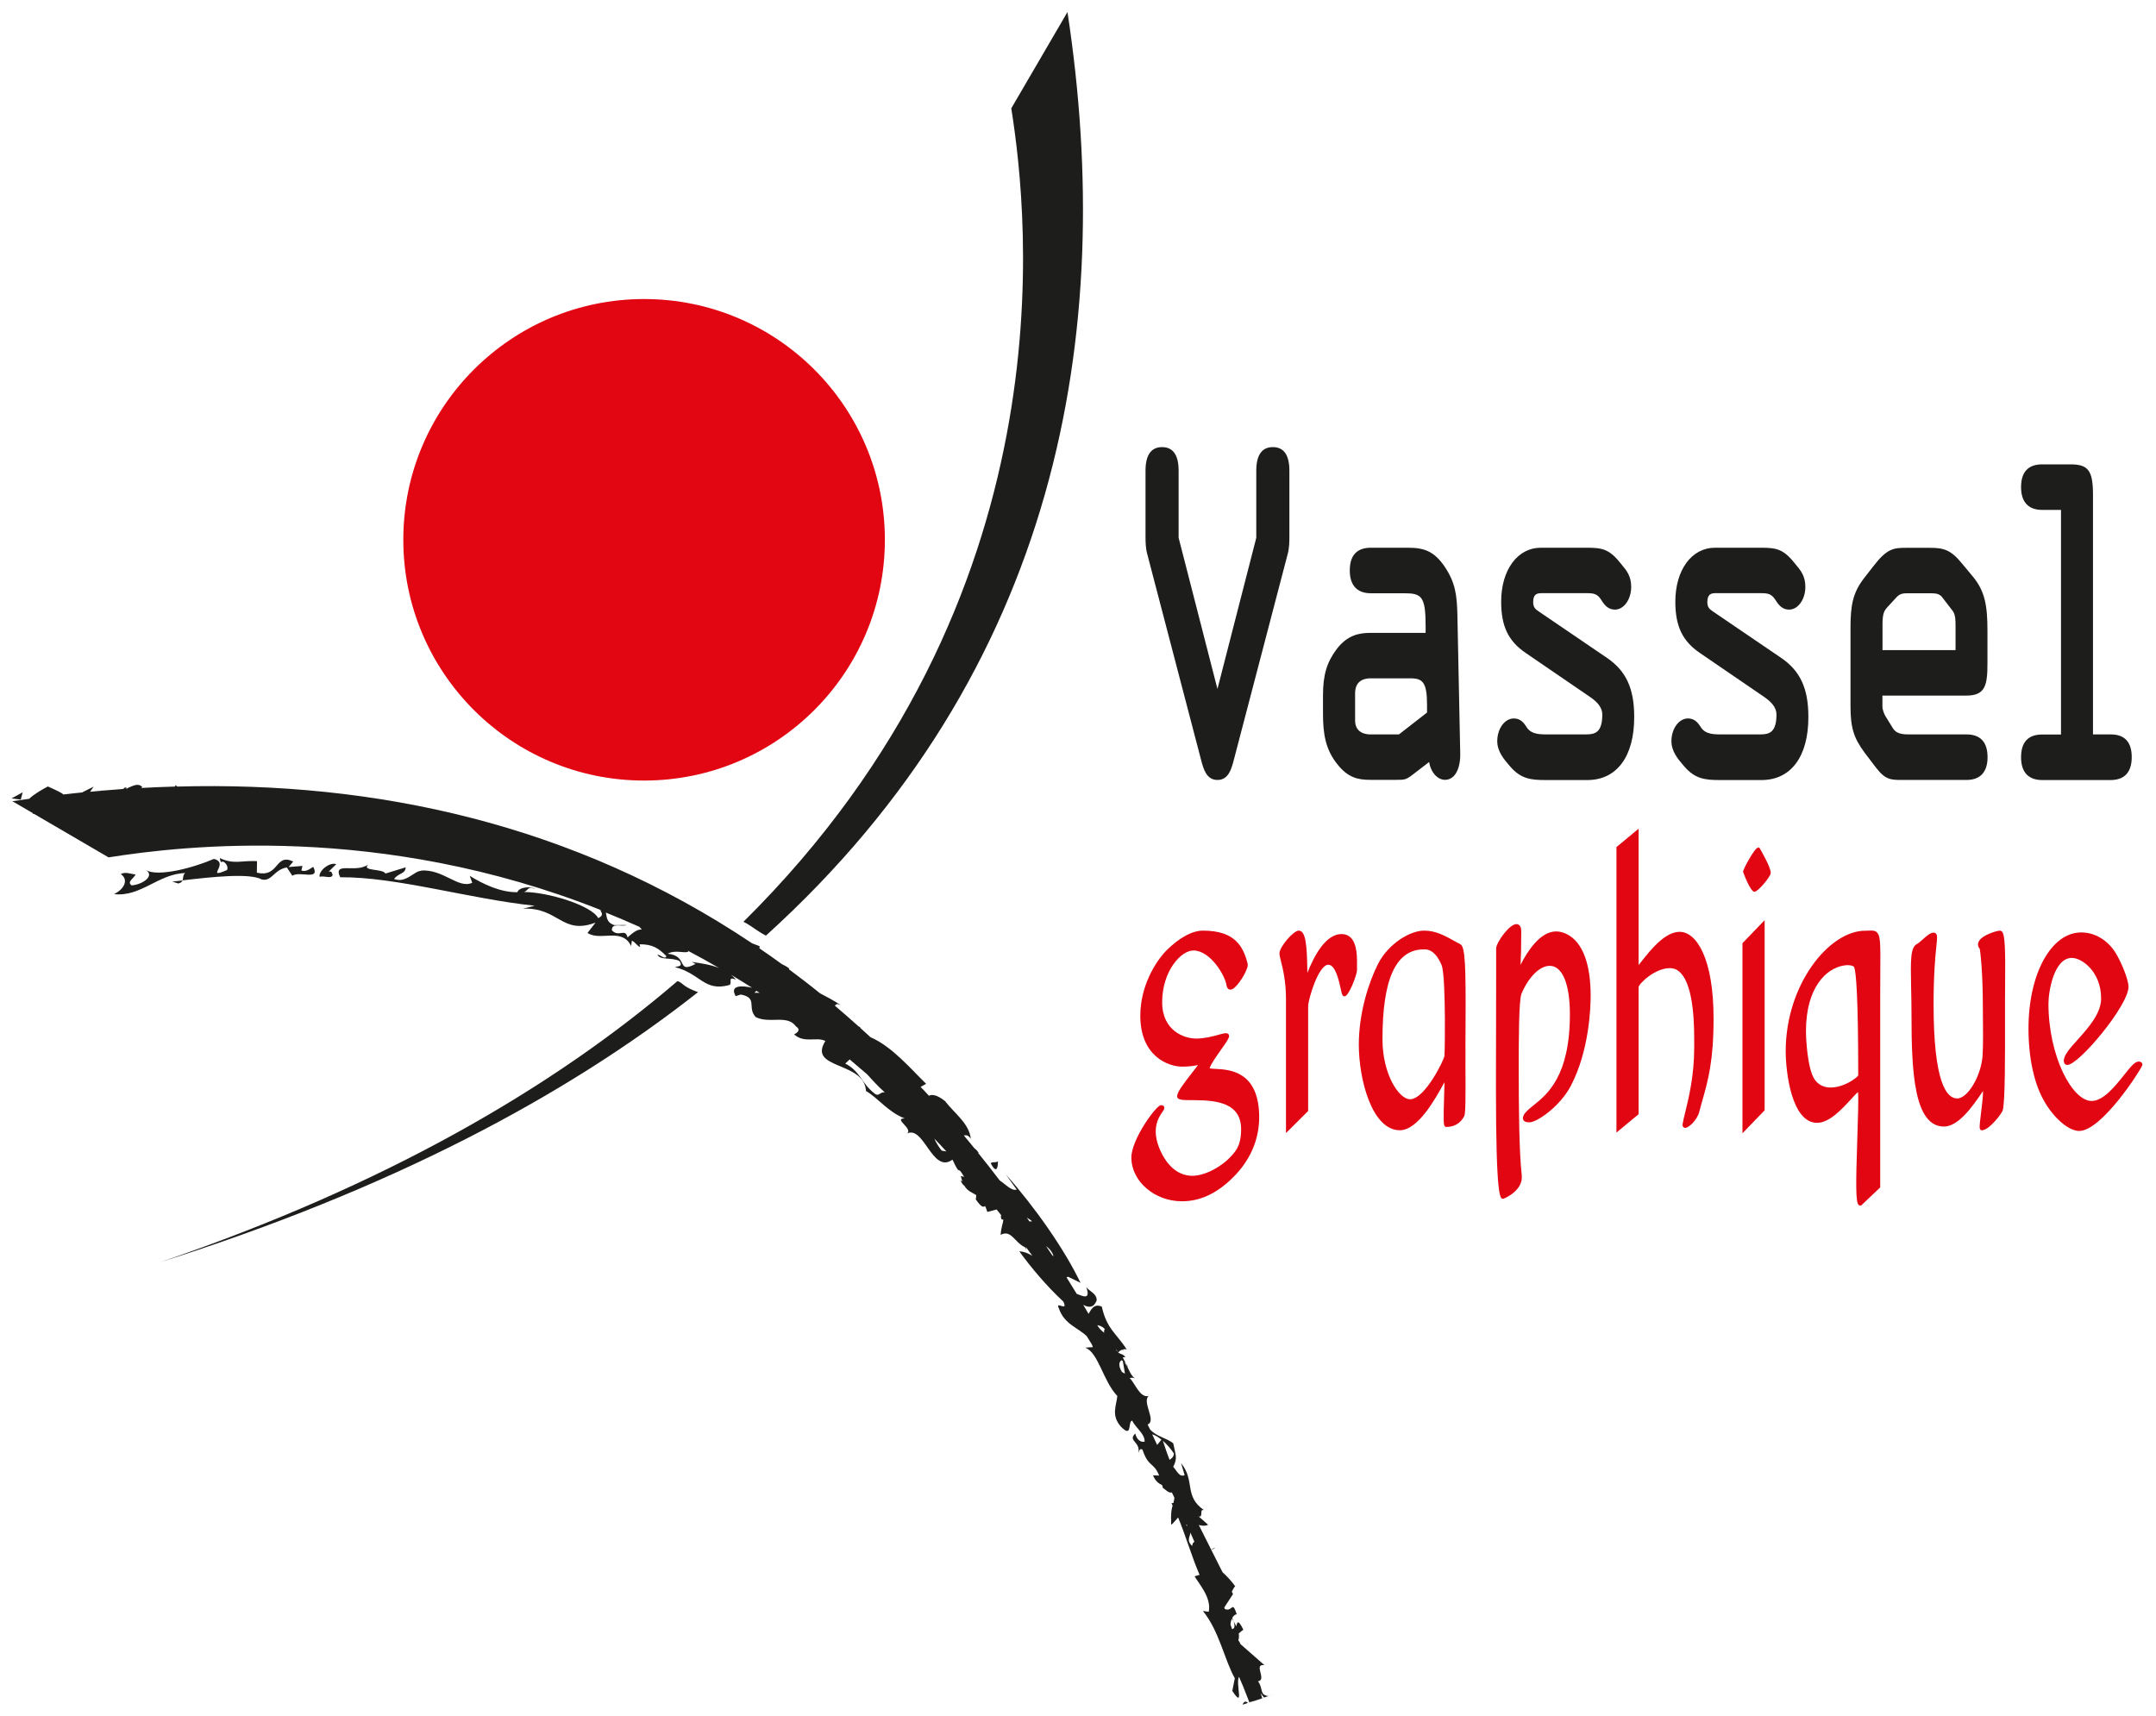 <?xml version="1.0" encoding="utf-8"?>
<!-- Generator: Adobe Illustrator 23.0.2, SVG Export Plug-In . SVG Version: 6.00 Build 0)  -->
<svg version="1.1" xmlns="http://www.w3.org/2000/svg" xmlns:xlink="http://www.w3.org/1999/xlink" x="0px" y="0px"
	 viewBox="0 0 214.9 171.08" style="enable-background:new 0 0 214.9 171.08;" xml:space="preserve">
<style type="text/css">
	.st0{fill:#1D1D1B;}
	.st1{fill:#E20613;}
</style>
<g id="Calque_1">
	<g>
		<path class="st0" d="M126.87,44.57c-1.09,0-1.65,0.79-1.65,2.35v6.69l-3.87,15.07l-3.87-15.07v-6.69c0-1.56-0.56-2.35-1.65-2.35
			s-1.65,0.79-1.65,2.35v6.64c0,0.5,0.02,1.14,0.18,1.7l5.35,20.46c0.25,0.95,0.54,2.03,1.64,2.03c1.1,0,1.39-1.08,1.64-2.03
			l5.35-20.45c0.16-0.56,0.18-1.21,0.18-1.7v-6.64C128.52,45.36,127.97,44.57,126.87,44.57z"/>
		<path class="st0" d="M144.02,56.52c-1.08-1.61-2.12-1.92-3.68-1.92h-3.7c-1.39,0-2.1,0.76-2.1,2.27c0,1.48,0.73,2.27,2.1,2.27
			h3.33c1.73,0,2.13,0.3,2.13,3.28v0.67h-5.52c-1.04,0-2.26,0.19-3.34,1.61c-1,1.33-1.37,2.59-1.37,4.64v1.77
			c0,2.04,0.24,3.61,1.46,5.11c1.02,1.27,1.97,1.52,3.25,1.52h2.58c0.91,0,1-0.01,1.81-0.64l1.48-1.14c0.08,0.52,0.3,0.99,0.62,1.33
			c0.28,0.29,0.63,0.45,0.97,0.45c0.33,0,0.62-0.13,0.86-0.37c0.43-0.44,0.67-1.27,0.65-2.23l-0.28-13.69
			C145.23,59.29,145.05,58.07,144.02,56.52z M142.24,70.27v0.76l-2.8,2.18h-2.88c-0.35,0-1.49-0.1-1.49-1.39v-2.69
			c0-1.25,0.84-1.51,1.54-1.51h3.98C141.81,67.62,142.24,68.02,142.24,70.27z"/>
		<path class="st0" d="M160.16,65.57l-6.73-4.58c-0.38-0.25-0.61-0.43-0.61-0.97c0-0.34,0.07-0.58,0.21-0.71
			c0.2-0.2,0.56-0.18,0.87-0.18l4.27,0c0.69,0,1.06,0.07,1.44,0.68c0.31,0.5,0.68,0.96,1.36,0.96c0.89,0,1.62-1.02,1.62-2.27
			c0-1.08-0.47-1.64-0.93-2.19l-0.19-0.23c-1.08-1.35-1.8-1.48-3.3-1.48h-4.59c-2.32,0-3.95,2.21-3.95,5.38
			c0,2.45,0.71,3.93,2.46,5.12l6.33,4.33c0.64,0.43,1.29,0.99,1.29,1.81c0,0.79-0.15,1.34-0.45,1.63c-0.35,0.35-0.89,0.34-1.4,0.34
			l-3.78,0c-0.92,0-1.56-0.13-1.94-0.76c-0.35-0.58-0.74-0.83-1.25-0.83c-0.91,0-1.65,1.02-1.65,2.27c0,1.02,0.68,1.81,1.17,2.38
			l0.12,0.14c1.07,1.25,2.1,1.35,3.55,1.35h4.14c2.93,0,4.67-2.34,4.67-6.26C162.9,68.64,162.08,66.87,160.16,65.57z"/>
		<path class="st0" d="M177.52,65.57l-6.73-4.58c-0.38-0.25-0.61-0.43-0.61-0.97c0-0.34,0.07-0.57,0.21-0.71
			c0.2-0.2,0.56-0.19,0.87-0.18l4.27,0c0.69,0,1.05,0.07,1.44,0.68c0.31,0.5,0.68,0.96,1.36,0.96c0.89,0,1.62-1.02,1.62-2.27
			c0-1.08-0.47-1.64-0.93-2.19l-0.19-0.23c-1.08-1.35-1.8-1.48-3.3-1.48h-4.59c-2.32,0-3.95,2.21-3.95,5.38
			c0,2.45,0.71,3.93,2.46,5.12l6.33,4.33c0.64,0.44,1.29,0.99,1.29,1.81c0,0.79-0.15,1.34-0.45,1.63c-0.35,0.35-0.88,0.34-1.4,0.34
			l-3.78,0c-0.92,0-1.56-0.13-1.94-0.76c-0.35-0.58-0.74-0.83-1.25-0.83c-0.91,0-1.65,1.02-1.65,2.27c0,1.02,0.68,1.81,1.17,2.38
			l0.12,0.14c1.07,1.25,2.1,1.35,3.55,1.35h4.14c2.93,0,4.67-2.34,4.67-6.26C180.26,68.64,179.44,66.87,177.52,65.57z"/>
		<path class="st0" d="M195.56,56.17c-1.09-1.33-1.78-1.56-3.16-1.56h-2.46c-1.18,0-1.86,0.08-3.17,1.78l-0.95,1.22
			c-1.16,1.48-1.37,2.79-1.37,4.98v7.77c0,2.18,0.31,3.19,1.42,4.69l1.15,1.51c0.92,1.19,1.48,1.19,2.61,1.19h6.38
			c1.37,0,2.1-0.78,2.1-2.27c0-1.5-0.71-2.27-2.1-2.27h-5.77c-0.88,0-1.29-0.17-1.58-0.64l-0.68-1.1c-0.17-0.26-0.35-0.72-0.35-1.04
			v-1.09h8.37c1.89,0,2.1-1.03,2.1-3.23v-3.23c0-2.44-0.23-3.94-1.46-5.41L195.56,56.17z M194.92,62.47l0,2.34h-7.28v-2.61
			c0-1.12,0.21-1.36,0.49-1.68l0.92-1c0.37-0.38,0.7-0.38,1.19-0.38h2.27c0.48,0,0.84,0.07,1.09,0.41l1.03,1.34
			C194.92,61.29,194.92,61.81,194.92,62.47z"/>
		<path class="st0" d="M210.39,73.21h-1.77V49.35c0-2.43-0.46-3.06-2.24-3.06h-2.83c-1.39,0-2.1,0.76-2.1,2.27
			c0,1.48,0.73,2.27,2.1,2.27h1.88v22.39h-1.88c-1.39,0-2.1,0.76-2.1,2.27c0,1.48,0.73,2.27,2.1,2.27h6.83c1.37,0,2.1-0.78,2.1-2.27
			C212.49,73.98,211.78,73.21,210.39,73.21z"/>
	</g>
	<g>
		<path class="st1" d="M40.2,53.81c0-13.25,10.75-24,24-24s24,10.74,24,24c0,13.26-10.75,24-24,24S40.2,67.06,40.2,53.81z"/>
	</g>
	<g>
		<path class="st0" d="M68.1,98.15c0.52,0.44,1.48,0.75,1.48,0.75c-13.38,10.55-30.94,19.74-53.6,26.92
			c22.51-7.69,39.18-17.42,51.5-27.98C67.48,97.84,67.56,97.69,68.1,98.15z"/>
	</g>
	<g>
		<path class="st0" d="M75.15,92.53c0.69,0.48,1.19,0.74,1.19,0.74c29.19-26.42,34.93-60.16,30.06-92.07l-5.6,9.6
			c1.73,10.94,5.94,48.79-26.7,81.09C74.11,91.89,74.46,92.05,75.15,92.53z"/>
	</g>
	<g>
		<path class="st1" d="M121.13,106.55c-0.21-0.01-0.46-0.02-0.56-0.05c0.07-0.35,0.69-1.22,1.11-1.82c0.51-0.72,0.8-1.13,0.83-1.37
			c0.01-0.09-0.02-0.18-0.09-0.24c-0.16-0.14-0.42-0.07-0.99,0.09c-0.59,0.16-1.39,0.37-2.2,0.37c-1.17,0-3.39-0.76-3.39-3.62
			c0-3.1,1.87-5.16,3.11-5.16c1.69,0,3.17,2.49,3.31,3.5c0.04,0.25,0.16,0.35,0.26,0.38c0.25,0.09,0.5-0.14,0.58-0.22
			c0.53-0.48,1.38-1.88,1.26-2.34c-0.43-1.71-1.26-3.3-4.44-3.3c-1.08,0-2.32,0.67-3.61,1.93c-1.22,1.23-2.65,3.69-2.65,6.55
			c0,4.01,2.74,5.08,4.19,5.08c0.69,0,1.22-0.09,1.56-0.16c-0.15,0.21-0.37,0.49-0.56,0.73c-0.89,1.14-1.52,1.97-1.52,2.38
			c0,0.39,0.52,0.39,1.67,0.39c2.45,0,4.71,0.35,4.71,2.91c0,0.88-0.17,1.57-0.5,2.06c-0.93,1.4-2.93,2.57-4.36,2.57
			c-1.19,0-2.21-0.7-2.95-2.03c-1.33-2.44-0.43-3.77-0.04-4.33c0.15-0.22,0.25-0.37,0.17-0.53c-0.08-0.15-0.26-0.15-0.32-0.15
			c-0.45,0-2.94,3.39-2.94,5.22c0,2.37,2.31,4.36,5.04,4.36c1.75,0,3.35-0.72,4.9-2.19c2.32-2.19,2.8-4.57,2.8-6.18
			C125.51,106.77,122.55,106.62,121.13,106.55z"/>
		<path class="st1" d="M133.72,93.11c-1.58,0-2.74,2.17-3.41,3.88c0-0.04,0-0.07,0-0.11c-0.03-2.73-0.17-4.11-0.86-4.11
			c-0.54,0-1.92,1.63-1.92,2.26c0,0.17,0.06,0.42,0.15,0.79c0.19,0.75,0.5,2.02,0.5,3.71v13.42l2.21-2.2v-10.43
			c0-0.7,1.03-4.15,2.01-4.15c0.71,0,1.06,1.6,1.23,2.37c0.13,0.6,0.17,0.78,0.39,0.78c0.44,0,1.24-2.2,1.24-2.6l0-0.31
			c0.01-0.91,0.04-2.27-0.62-2.94C134.4,93.24,134.09,93.11,133.72,93.11z"/>
		<path class="st1" d="M146.07,104.07c0-0.67,0-1.4,0.01-2.14c0.03-5.52-0.03-7.53-0.5-7.79l-0.44-0.24
			c-1.13-0.63-2.02-1.13-3.19-1.13c-1.39,0-3.55,1.27-4.6,3.33c-0.92,1.81-1.91,4.87-1.91,8.04c0,3.44,1.3,8.53,4.09,8.53
			c1.81,0,3.54-3.14,4.37-4.65c0.03-0.05,0.05-0.1,0.08-0.14c-0.01,0.33-0.02,0.74-0.03,1.12c-0.09,2.86-0.06,3.14,0.06,3.27
			l0.07,0.07h0.08c0.81,0,1.43-0.38,1.79-1.08c0.13-0.27,0.14-1.79,0.12-4.97C146.08,105.52,146.07,104.76,146.07,104.07z
			 M141.92,94.64l0.04,0c0.02,0,0.04,0,0.05,0c0.86,0,1.38,0.85,1.68,1.56c0.25,0.63,0.31,3.14,0.33,5.25c0,1.44,0,2.81-0.04,3.79
			c-0.02,0.37-1.95,4.34-3.43,4.34c-1.11,0-2.75-2.5-2.75-5.95C137.79,97.58,139.14,94.64,141.92,94.64z M141.92,94.44L141.92,94.44
			L141.92,94.44L141.92,94.44z"/>
		<path class="st1" d="M155.1,92.85c-1.6,0-2.89,2.04-3.54,3.33c0.04-0.68,0.07-1.73,0.07-3.32c0-0.22-0.03-0.39-0.1-0.51
			c-0.08-0.15-0.22-0.23-0.38-0.23c-0.71,0-2.02,1.84-2.02,2.43c0,0.38,0,1.43,0,2.86c-0.01,2.98-0.02,7.59-0.02,11.01
			c0,11.08,0.43,11.08,0.69,11.08h0.04l0.03-0.01c0.08-0.03,1.99-0.79,1.81-2.35c-0.26-2.28-0.3-6.8-0.3-10.48
			c0-2.77,0-6.96,0.28-7.61c0.72-1.68,1.82-2.77,2.81-2.77c1.26,0,2.01,1.8,2.01,4.83c0,6.18-2.27,7.99-3.63,9.08
			c-0.45,0.36-0.8,0.64-0.98,0.99c-0.09,0.19-0.1,0.35-0.02,0.48c0.12,0.2,0.39,0.22,0.61,0.22c0.73,0,3.03-1.57,4.11-3.63
			c1.84-3.51,1.98-7.79,1.98-9.02C158.53,93.16,155.67,92.85,155.1,92.85z"/>
		<path class="st1" d="M167.42,92.89c-1.48,0-2.92,1.83-3.78,2.92c-0.11,0.13-0.22,0.28-0.31,0.39V82.61l-2.21,1.83v28.46l2.21-1.83
			V98.41c0-0.32,1.6-1.9,3.11-1.9c0.41,0,0.76,0.15,1.06,0.46c1.38,1.39,1.38,5.46,1.37,7.2l0,0.25c0,2.82-0.54,5-0.89,6.44
			c-0.12,0.48-0.22,0.89-0.27,1.22c-0.03,0.2,0.09,0.32,0.21,0.35c0.37,0.07,1.25-0.79,1.45-1.58c0.1-0.41,0.22-0.8,0.33-1.2
			c0.54-1.91,1.1-3.88,1.1-8.08C170.81,95.57,169.11,92.89,167.42,92.89z"/>
		<polygon class="st1" points="173.68,112.97 175.89,110.68 175.89,91.73 173.68,94.02 		"/>
		<path class="st1" d="M175.35,84.49h-0.11c-0.33,0-1.5,2.16-1.5,2.41c0,0.02,0.71,2,1.14,2c0.33,0,1.62-1.5,1.62-1.89
			c0-0.55-0.91-2.12-1.09-2.43L175.35,84.49z"/>
		<path class="st1" d="M186.25,92.77c-0.1,0-0.22,0.01-0.35,0.01c-3.58,0-7.91,5.36-7.91,12.01c0,1.99,0.56,7.14,3.13,7.14
			c1.21,0,2.46-1.35,3.37-2.34c0.24-0.26,0.53-0.58,0.71-0.73c0.06,0.64-0.01,2.71-0.07,4.56c-0.16,4.77-0.16,6.4,0.12,6.68
			l0.1,0.08l0.16-0.01l1.9-1.8V99.54c0-1.02,0-1.88,0.01-2.6c0.02-2.87,0.02-3.64-0.33-3.99C186.89,92.74,186.61,92.76,186.25,92.77
			z M185.22,107.2c-0.13,0.25-1.42,1.21-2.77,1.21c-0.68,0-1.25-0.3-1.6-0.84c-0.7-1.09-0.84-4.04-0.84-4.77
			c0-4.37,2.02-6.26,3.75-6.55c0.15-0.02,0.28-0.04,0.4-0.04c0.39,0,0.63,0.11,0.66,0.21C185,96.92,185.22,99.21,185.22,107.2z"/>
		<path class="st1" d="M199.34,92.77c-0.24,0-1.8,0.41-2.12,1.11c-0.11,0.24-0.07,0.5,0.1,0.68c0.07,0.2,0.32,2.37,0.32,5.69
			c0,0.4,0.01,0.83,0.01,1.28c0.01,1.12,0.03,2.4-0.03,3.62c-0.11,2.03-1.46,4.35-2.54,4.35c-1.07,0-2.35-1.63-2.35-9.4
			c0-3.02,0.18-4.83,0.28-5.79c0.08-0.81,0.11-1.08-0.04-1.24c-0.04-0.04-0.11-0.1-0.23-0.1c-0.33,0-0.68,0.31-1.05,0.64
			c-0.22,0.19-0.44,0.4-0.63,0.5c-0.65,0.34-0.62,1.66-0.57,4.29c0.02,0.82,0.04,1.77,0.04,2.82c0,5.6,0.25,11.08,3.24,11.08
			c1.47,0,2.92-2.13,3.7-3.27c0.07-0.1,0.13-0.19,0.19-0.28c0.01,0.5-0.12,1.53-0.2,2.2c-0.17,1.36-0.17,1.53-0.07,1.65l0.07,0.07
			h0.09c0.71,0,2-1.67,2.08-2.02c0.23-0.85,0.23-5.36,0.22-9.34l0-1.58c0-0.5,0-1.05,0.01-1.61c0.03-3.34,0-4.94-0.31-5.25
			C199.47,92.79,199.39,92.77,199.34,92.77z"/>
		<path class="st1" d="M213.49,105.96c-0.09-0.1-0.19-0.15-0.33-0.14c-0.37,0.01-0.75,0.47-1.45,1.35
			c-0.87,1.09-2.05,2.58-3.23,2.58c-1.94,0-4.3-4.48-4.3-9.7c0-1.22,0.55-4.56,2.33-4.56c1.02,0,2.92,1.39,2.92,4.04
			c0,1.51-1.29,2.94-2.33,4.1c-0.78,0.86-1.39,1.55-1.39,2.12c0,0.11,0.03,0.21,0.08,0.28c0.06,0.08,0.16,0.13,0.27,0.13
			c1.15,0,6.1-5.93,6.1-7.79c0-0.72-0.74-2.53-1.33-3.45c-0.79-1.23-2.05-1.97-3.38-1.97c-3,0-5.26,4.12-5.26,9.58
			c0,2.96,0.57,5.55,1.6,7.3c0.98,1.69,2.43,2.91,3.45,2.91c2.24,0,6.08-5.99,6.28-6.52C213.58,106.08,213.53,105.99,213.49,105.96z
			"/>
	</g>
	<g>
		<path class="st0" d="M125.19,169.49c0.2-0.07,0.41-0.14,0.61-0.2c-0.09,0.02-0.17,0.04,0.01-0.02l-0.03-0.09l-0.11-0.34
			l-0.02-0.07c0.04,0.05,0.08,0.11,0.12,0.17l0.19,0.24l0.02,0.03l0.01,0.01l0,0c0.91-0.3,1.55-0.51,0.47-0.15l-0.02,0l-0.09-0.01
			l-0.15-0.03l-0.21-0.1c-0.11-0.08-0.17-0.2-0.21-0.33c-0.08-0.27-0.11-0.63-0.39-1c0.93-0.13-0.51-1.77,0.64-1.61l-2.38-2.09
			c-0.06-0.15-0.13-0.28-0.22-0.39c0.07-0.22,0.08-0.44,0.04-0.67c0.15-0.14,0.29-0.27,0.46-0.38c-0.52-1.08-0.62-0.77-0.7-0.33
			c-0.09-0.18-0.18-0.36-0.28-0.51c0.2,0.55,0.08,0.72-0.14,0.79c-0.05-0.15-0.11-0.31-0.16-0.46c0.01-0.22,0.06-0.42,0.14-0.59
			c0.05,0.08,0.1,0.16,0.16,0.25c-0.03-0.1-0.08-0.2-0.13-0.32c0.12-0.21,0.28-0.35,0.45-0.38c-0.47-1.43-0.4-0.19-1.18-0.51
			c-0.02-0.05-0.04-0.11-0.06-0.16l0.87-1.33c-0.04-0.08-0.08-0.17-0.12-0.25c0.13-0.25,0.24-0.46,0.34-0.53
			c-0.41-0.57-0.85-1.02-1.27-1.41c-0.37-0.74-0.75-1.5-1.14-2.27c0.15,0,0.29-0.03,0.41-0.17l-0.41,0.17
			c-0.4-0.8-0.81-1.61-1.22-2.43c0.29,0.07,0.58,0.13,0.93-0.02l-0.95-0.84c0.52,0.16,0.02-0.78,0.54-0.62
			c-2.04-1.41-0.84-2.91-2.29-4.69l0.36,1.2c-0.52,0.24-0.77-0.42-1.14-0.83c0.46-0.9,0.23-1.18,0-2.35
			c-0.73-0.56-1.68-0.66-2.32-1.39c-0.08-0.16-0.15-0.32-0.23-0.48c0.91-0.35-0.57-2.2,0.09-2.84c-0.87,0.22-1.36-1.31-1.88-1.78
			c0.15-0.05,0.31-0.06,0.5,0.02c-0.52-0.43-0.61-1.12-1.04-1.61c0.06,0.05,0.13,0.1,0.18,0.16l-0.33-0.63
			c0.14-0.01,0.21-0.07,0.27-0.01c-0.19-0.34-0.52-0.32-0.73-0.48c0.11-0.13,0.25-0.24,0.41-0.29c0.04,0.05,0.09,0.09,0.14,0.14
			c-0.03-0.05-0.06-0.1-0.09-0.15c0.12-0.04,0.25-0.05,0.4-0.01c-1.06-1.63-1.99-2.04-2.49-4.27c-0.79-0.32-1.03,0.26-1.32,0.72
			c-0.18-0.3-0.35-0.6-0.53-0.9c0.57,0.32,1.05,0.3,1.34-0.43c0.03-0.68-0.64-0.85-1.03-1.32c0.47,1.36-0.42,0.85-0.96,0.66
			c-0.34-0.55-0.67-1.1-1.01-1.64c0.04-0.03,0.09-0.05,0.16-0.06l1.23,0.6c-1.62-3.39-4.58-7.58-7.44-10.8l1.08,1.51
			c-0.55,0.14-1.09-0.52-1.69-0.91c-0.72-0.95-1.44-1.87-2.17-2.77c0.03,0.01,0.06,0.03,0.08,0.03c-0.11-0.18-0.26-0.34-0.45-0.49
			c-0.35-0.42-0.69-0.85-1.04-1.26c0.26-0.05,0.47-0.03,0.69,0.34c-0.12-1.5-1.65-2.57-2.57-3.77c-0.84-0.66-1.28-0.67-1.6-0.53
			c-0.27-0.3-0.55-0.59-0.83-0.88l0.55-0.31c-1.53-1.49-3.41-3.73-5.54-4.64c-0.35-0.32-0.7-0.64-1.05-0.96
			c0.03,0.01,0.06,0.01,0.09,0.03c-0.08-0.07-0.16-0.12-0.24-0.16c-0.78-0.7-1.57-1.39-2.36-2.06c0.06-0.06,0.13-0.12,0.24-0.17
			l0.34,0.12c-0.6-0.42-1.36-0.82-2.07-1.19c-1.02-0.83-2.05-1.62-3.09-2.39c0.01-0.03,0.03-0.05,0.03-0.08
			c-0.25-0.19-0.49-0.32-0.73-0.43c-0.74-0.54-1.48-1.06-2.23-1.57c0.01-0.07,0.01-0.14,0.01-0.22c-0.23-0.08-0.48-0.18-0.74-0.28
			c-17.81-11.93-37.61-16.17-57.3-15.63c-0.06-0.05-0.12-0.1-0.18-0.15c-0.01,0.06-0.03,0.11-0.04,0.15
			c-1.13,0.03-2.25,0.08-3.38,0.14c0.04-0.03,0.07-0.07,0.11-0.1c-0.42-0.43-0.91-0.12-1.53,0.14l0.04,0.04
			c-0.07,0-0.13,0.01-0.2,0.01l0.16-0.06c-0.14-0.16-0.24-0.06-0.36,0.07c-0.71,0.05-1.43,0.11-2.14,0.17l0.03-0.05l-0.11,0.06
			c-0.36,0.03-0.73,0.07-1.09,0.1l0.35-0.51l-1.14,0.57c0.02,0,0.03,0,0.05,0c-0.64,0.06-1.28,0.14-1.91,0.21
			c-0.23-0.19-0.65-0.39-1.56-0.8c-0.5,0.27-1.36,0.74-1.86,1.23c-0.56,0.08-1.12,0.16-1.68,0.24l2.04,1.19
			c-0.01,0.02-0.02,0.03-0.03,0.05c0.07,0.02,0.11,0.02,0.16,0.03l7.42,4.33c7.39-1.17,27.08-3.47,49.04,5.24
			c-0.02,0.21,0.45,0.48-0.23,0.82c-0.65-1.26-5-2.61-7.44-2.61c0.47-0.08,0.35-0.64,1.12-0.31c-0.28-0.26-1.57-0.22-1.74,0.33
			c-1.64,0.04-3.44-0.81-4.75-1.63L47.07,88c-1.39,0.64-2.86-1.38-5.12-1.22L42,86.81c-0.71-0.02-1.52,1.28-2.72,0.81
			c0.45-0.62,1.12-0.47,1.16-1.16l-2.02,0.62c-0.26-0.52-2.48-0.21-1.69-0.92c-1.25,0.95-3.59-0.35-2.82,1.29
			c5.6-0.05,12.9,2.16,19.39,2.84l-1.17,0.29c3.58-0.14,3.87,2.66,7.23,1.39L58.56,93c1.27,0.86,3.43-0.59,4.35,1.31l0.07-0.54
			c0.39,0.18,0.44,0.46,0.83,0.64l-0.06-0.28c1.24,0,1.85,0.34,2.67,1.18c-0.11,0.39-0.53-0.09-0.89-0.15
			c0.27,0.6,1.42,0.24,2.19,0.64c0.44,0.62-0.28,0.5-0.43,0.61c2.58,0.67,2.88,2.47,5.42,1.78c0.33-0.2-0.26-0.89,0.65-0.54
			c-0.16-0.18-0.32-0.33-0.48-0.47c0.69,0.41,1.38,0.84,2.08,1.28c-0.93-0.21-2.29-0.3-1.63,0.84l0.51-0.16
			c1.74,0.33,0.59,1.3,1.49,2.25c1.37,0.69,3.14-0.28,4,0.92c0.52,0.33,0.17,0.64-0.18,0.8c1.02,0.93,2.24,0.21,3.12,0.66
			c-1.8,2.86,3.9,2,4.05,4.99c1.16,0.65,2.17,2.08,3.85,2.73c-1.23,0.01,1.08,1.12,0.13,1.56c1.78-1.09,2.58,4.04,4.64,2.55
			c0.9,1.92,0.37,0.33,1.16,1.72c-0.1-0.03-0.2-0.06-0.33-0.09c0.05,0.21,0.1,0.39,0.16,0.55c-0.06-0.05-0.12-0.1-0.17-0.13
			c0.06,0.26,0.2,0.43,0.36,0.55c0.33,0.55,0.75,0.66,1.18,0.93c0.01,0.12,0,0.26-0.04,0.43c0.54,0.78,0.75,0.81,0.93,0.66
			c0.08,0.17,0.15,0.36,0.22,0.59l0.93-0.24c0.15,0.19,0.3,0.37,0.45,0.56c-0.03,0.09-0.04,0.2,0.02,0.39
			c0.08,0.04,0.14,0.06,0.2,0.07c-0.03,0.37-0.22,0.71-0.27,1.51c1.05-0.57,1.37,0.75,2.45,1.25c0.04,0.08,0.07,0.15,0.12,0.22
			c-0.02-0.1-0.04-0.18-0.05-0.26c0.21,0.29,0.43,0.59,0.64,0.88c-0.4-0.25-0.8-0.42-1.3-0.45c1.17,1.62,2.74,3.48,4.39,5.01
			c0.53,1.11-0.87-0.17-0.44,0.69c0.53,1.58,1.95,1.93,2.78,2.77c0.16,0.26,0.32,0.53,0.49,0.79c0.04,0.1,0.09,0.18,0.11,0.29
			l-0.77,0.05c1.31,0.44,1.79,3.34,3.21,4.82c-0.09,0.95-0.65,1.93,0.37,3.07c1.16,1.17,0.65-0.5,1.1-0.62
			c0.4,0.77,1.28,1.32,1.25,2.1c-0.45,0.11-0.82-0.29-0.93-0.81c-0.79,0.75,0.55,0.8,0.31,1.95c0.07-0.12,0.08-0.51,0.4-0.36
			c0.61,1.82,1.11,1.22,1.67,2.6l-0.61-0.02c0.22,0.56,0.56,0.82,0.91,0.98c0.02,0.09,0.05,0.17,0.07,0.27
			c0.35,0.23,0.54,0.52,0.9,0.46c0.08,0.18,0.17,0.34,0.25,0.52c-0.03,0.22-0.06,0.39-0.1,0.52l-0.19,0.03
			c0.04,0.08,0.07,0.16,0.11,0.24c-0.11,0.37-0.19,0.65-0.14,1.91c0.17-0.11,0.4-0.42,0.69-0.73c0.78,1.87,1.36,3.93,2.14,5.72
			l-0.5,0.14c0.49,0.83,1.7,2.16,1.41,3.54l-0.58-0.08c1.63,2,2.14,4.85,3.18,6.71l-0.25,1.26c1.26,1.89,0.29-0.71,0.67-1.41
			c0.14,0.33,0.29,0.66,0.43,1.01l0.52,1.33l0.06,0.17l0.01,0.03C124.75,169.63,124.97,169.56,125.19,169.49
			C125.19,169.49,125.19,169.49,125.19,169.49c-0.18,0.06-0.39,0.13-0.63,0.21l0,0.01c1.43-0.46,1.46-0.48,1.32-0.45
			C125.74,169.31,125.51,169.39,125.19,169.49C125.19,169.49,125.19,169.49,125.19,169.49z M111.4,134.78
			c-0.07-0.07-0.12-0.15-0.15-0.3C111.31,134.58,111.36,134.68,111.4,134.78z M117.02,144.91c-0.05,0.34-0.25,0.5-0.45,0.61
			c-0.24-0.64-0.46-1.27-0.66-1.9C116.35,144.01,116.75,144.49,117.02,144.91z M115.77,143.51l-0.43,0.53
			c-0.17-0.35-0.33-0.71-0.5-1.06C115.14,143.06,115.46,143.26,115.77,143.51z M111.8,135.59c0.02,0.02,0.07,0.06,0.12,0.09
			l0.21,1.25c-0.11-0.05-0.21-0.11-0.3-0.17C111.54,136.3,111.44,135.79,111.8,135.59z M110.12,132.48
			c-0.08,0.13-0.08,0.25-0.06,0.38c-0.29-0.22-0.53-0.47-0.69-0.76C109.63,132.14,109.89,132.24,110.12,132.48z M105.01,125.23
			c-0.04-0.03-0.09-0.07-0.13-0.1c-0.2-0.31-0.41-0.62-0.62-0.92C104.62,124.47,104.92,124.85,105.01,125.23z M102.61,121.76
			c-0.09-0.13-0.18-0.25-0.26-0.38c0.23,0.14,0.43,0.26,0.52,0.38C102.78,121.75,102.69,121.75,102.61,121.76z M62.55,93.45
			c-0.22-0.98-0.86,0.03-1.56-0.71c-0.02-0.82,0.99-0.32,1.46-0.53l-1.23,0.01c-0.75-0.25-0.73-0.77-0.83-1.25
			c1.11,0.45,2.22,0.92,3.34,1.42c0.09,0.09,0.17,0.18,0.25,0.27C63.42,92.6,62.85,93.21,62.55,93.45z M69.33,96.09
			c-1.96,1.03-0.64-0.8-2.78-1.02c0.8-0.42,1.57-0.01,2.07-0.2c-0.03-0.04-0.05-0.07-0.08-0.11c1.04,0.55,2.09,1.13,3.14,1.74
			c-0.85-0.34-1.77-0.47-2.73-0.61L69.33,96.09z M75.2,98.97l0.19-0.2c0.11,0.07,0.22,0.14,0.33,0.21
			C75.55,98.96,75.37,98.96,75.2,98.97z M87.16,109c-1.3-1.01-1.4-2.2-2.91-2.98l0.44-0.41c0.58,0.49,1.17,0.99,1.75,1.49
			c0.51,0.57,1.1,1.22,1.76,1.8C87.7,108.8,87.63,109.38,87.16,109z M93.86,114.7c-0.27-0.34-0.58-0.83-0.73-1.2
			c0.4,0.42,0.8,0.84,1.2,1.28C94.18,114.75,94.02,114.72,93.86,114.7z M118.29,151.98c0.02,0.05,0.05,0.11,0.07,0.16
			c-0.04-0.05-0.09-0.1-0.15-0.15C118.24,151.99,118.26,151.98,118.29,151.98z M118.65,152.77c0.14,0.31,0.27,0.62,0.41,0.94
			c-0.12,0.02-0.2,0.14-0.23,0.4C118.22,153.53,118.64,153.21,118.65,152.77z"/>
		<polygon class="st0" points="2.26,78.98 1.15,79.59 2.07,79.71 		"/>
		<path class="st0" d="M99.47,115.76c-0.21,0.19-0.51,0-0.72,0.2C99.24,116.93,99.48,116.59,99.47,115.76z"/>
		<path class="st0" d="M123.91,169.91L123.91,169.91C123.88,169.92,123.86,169.93,123.91,169.91z"/>
		<path class="st0" d="M124.33,169.71l-0.09-0.06c-0.12-0.06-0.26-0.01-0.39,0.26l0.05,0l0.01,0l0.01,0h0h0h0
			c0.06-0.02,0.23-0.07,0.46-0.15l0,0L124.33,169.71z"/>
		<path class="st0" d="M125.89,169.27C125.89,169.27,125.89,169.27,125.89,169.27C126.43,169.09,126,169.23,125.89,169.27z"/>
		<path class="st0" d="M125.88,169.27c0.02-0.01,0.06-0.02,0.12-0.04l0,0l0,0l0,0c-0.07,0.02-0.13,0.04-0.2,0.07
			C125.83,169.28,125.86,169.27,125.88,169.27z"/>
		<path class="st0" d="M124.38,169.76L124.38,169.76c0.07-0.02,0.12-0.03,0.19-0.06l0-0.01
			C124.5,169.72,124.43,169.74,124.38,169.76z"/>
		<path class="st0" d="M125.89,169.27C125.88,169.27,125.88,169.27,125.89,169.27C125.85,169.28,125.86,169.27,125.89,169.27z"/>
		<path class="st0" d="M112.24,135.95l0.21,0.39C112.43,136.19,112.34,136.06,112.24,135.95z"/>
		<path class="st0" d="M31.86,87.4c0.52-0.13,1.17,0.26,1.3-0.19c-0.08-0.12-0.05-0.41-0.4-0.32l0.76-0.75
			C32.76,85.92,31.73,86.88,31.86,87.4z"/>
		<path class="st0" d="M30.04,86.77l0.11-0.45l-1.38,0.11l0.46-0.55c-1.86-0.87-1.36,1.64-3.63,1.11l0.02-1.15
			c-1.55-0.08-2.31,0.36-3.7-0.3c0,0,0.01,0.57,0.27,0.34c0.26,0.05,0.61,0.5,0.44,0.85c-2.28,0.97,0.33-0.7-1.31-1.11
			c-1.97,0.86-5.62,1.86-6.82,1.09c1,0.58-0.28,1.46-1.37,1.55c-0.55-0.34,0.25-0.72,0.38-1.09c-0.52-0.05-0.98-0.29-1.47-0.04
			c0.76,0.52,0.44,1.44-0.67,2c2.65,0.31,4.43-2.03,7.09-2.1c-0.26,0.21-0.17,0.5-0.27,0.73c2.98-0.35,6.71-0.75,7.9-0.09
			c1.01,0.23,1.2-0.97,2.5-1.2l0.55,0.83c0.71-0.51,2.77,0.51,2.1-0.86C31.18,86.33,30.62,87.01,30.04,86.77z"/>
		<path class="st0" d="M17.77,88.07c0.26-0.06,0.37-0.17,0.43-0.3l-1.03,0.11L17.77,88.07z"/>
	</g>
</g>
<g id="baseline_non_interlettré_-_copie">
	<g>
	</g>
	<g>
	</g>
	<g>
	</g>
	<g>
	</g>
	<g>
	</g>
	<g>
	</g>
	<g>
	</g>
	<g>
	</g>
	<g>
	</g>
	<g>
	</g>
	<g>
	</g>
	<g>
	</g>
</g>
</svg>
